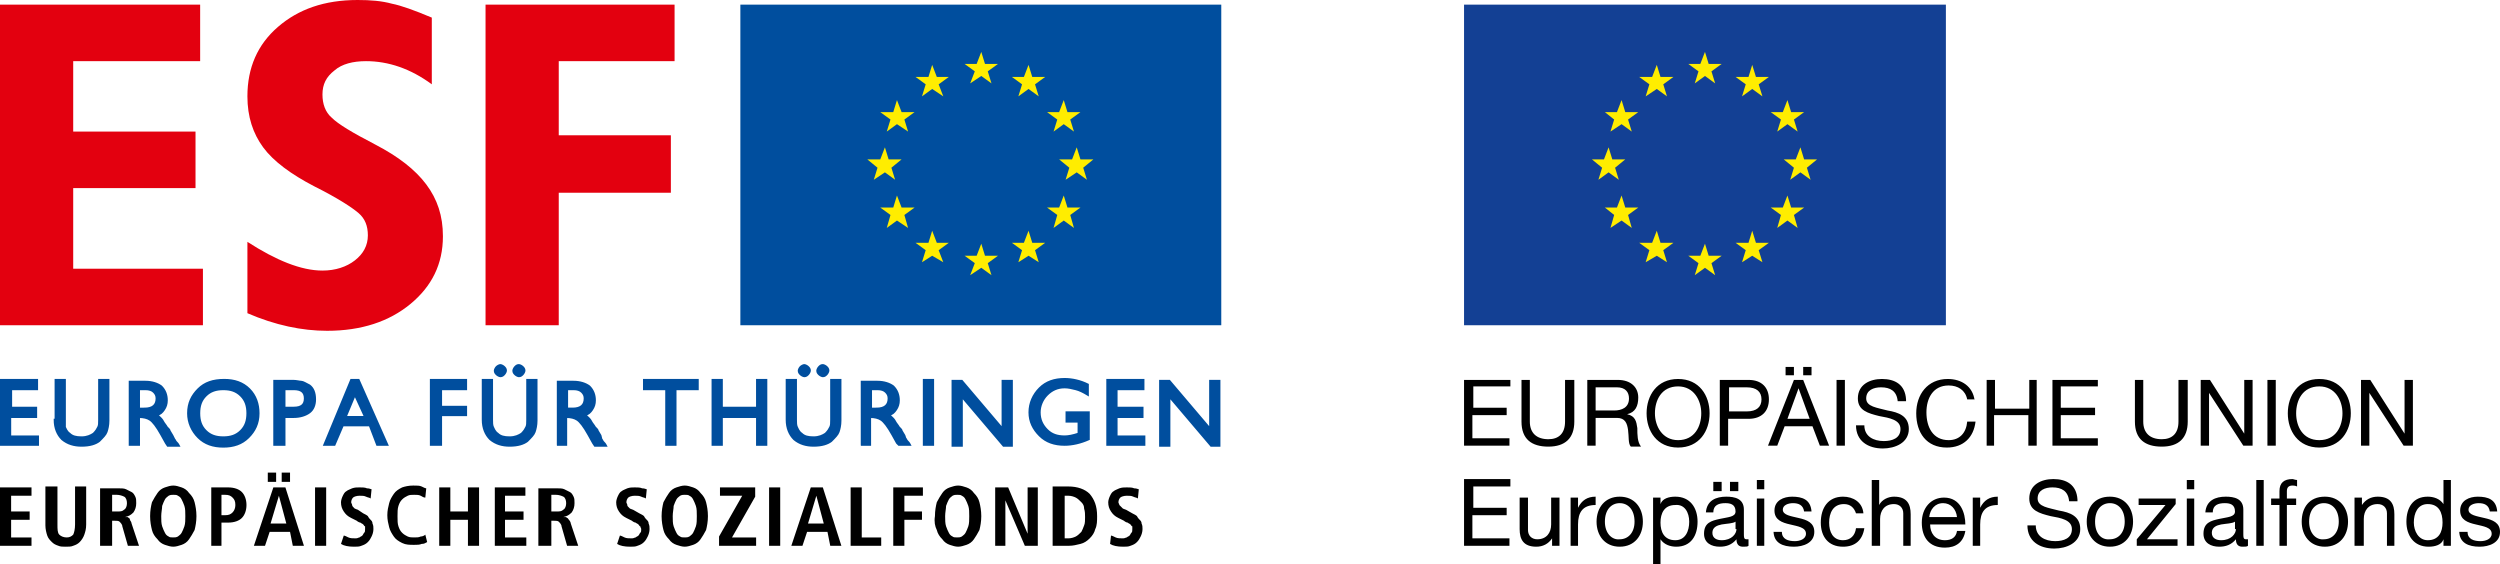 <?xml version="1.0" encoding="utf-8"?>
<!-- Generator: Adobe Illustrator 25.0.1, SVG Export Plug-In . SVG Version: 6.00 Build 0)  -->
<svg version="1.1" id="Logo" xmlns="http://www.w3.org/2000/svg" xmlns:xlink="http://www.w3.org/1999/xlink" x="0px" y="0px"
	 viewBox="0 0 269.8 60.9" style="enable-background:new 0 0 269.8 60.9;" xml:space="preserve">
<style type="text/css">
	.st0{fill:#134094;}
	.st1{fill:#FFED00;}
	.st2{fill:none;stroke:#FFED00;stroke-width:0;stroke-miterlimit:3.864;}
	.st3{fill:#E3000F;}
	.st4{fill:#004E9E;}
	.st5{fill:none;stroke:#004E9E;stroke-width:0.216;}
</style>
<g>
	<path d="M265.4,57.3c0,1.3,1,1.7,2.2,1.7c1,0,2.2-0.4,2.2-1.6c0-1-0.8-1.3-1.7-1.5c-0.8-0.2-1.7-0.3-1.7-0.9c0-0.5,0.6-0.7,1.1-0.7
		c0.6,0,1.1,0.2,1.2,0.9h0.8c-0.1-1.3-1-1.6-2.1-1.6c-0.9,0-1.9,0.4-1.9,1.5c0,1,0.8,1.3,1.7,1.5c0.8,0.2,1.7,0.3,1.7,1
		c0,0.6-0.7,0.8-1.2,0.8c-0.7,0-1.4-0.2-1.4-1H265.4 M260.5,56.4c0-1,0.4-2,1.5-2c1.2,0,1.6,0.9,1.6,2c0,1-0.4,1.9-1.6,1.9
		C261,58.3,260.5,57.3,260.5,56.4z M264.5,51.8h-0.8v2.6h0c-0.4-0.6-1.1-0.8-1.7-0.8c-1.6,0-2.3,1.2-2.3,2.7c0,1.5,0.8,2.7,2.4,2.7
		c0.7,0,1.4-0.2,1.6-0.8h0v0.7h0.8V51.8z M254.3,58.9h0.8V56c0-0.9,0.5-1.6,1.5-1.6c0.6,0,1,0.4,1,1v3.5h0.8v-3.4
		c0-1.1-0.4-1.9-1.8-1.9c-0.7,0-1.3,0.3-1.7,0.9h0v-0.8h-0.8V58.9z M249.2,56.3c0-1.3,0.7-2,1.6-2c0.9,0,1.6,0.7,1.6,2
		c0,1.2-0.7,1.9-1.6,1.9C250,58.3,249.2,57.6,249.2,56.3z M248.4,56.3c0,1.5,0.9,2.7,2.5,2.7c1.6,0,2.5-1.2,2.5-2.7
		c0-1.5-0.9-2.7-2.5-2.7C249.2,53.6,248.4,54.8,248.4,56.3z M246,58.9h0.8v-4.4h1v-0.7h-1V53c0-0.4,0.2-0.6,0.6-0.6
		c0.1,0,0.3,0,0.5,0.1v-0.7c-0.2,0-0.4-0.1-0.5-0.1c-0.9,0-1.4,0.4-1.4,1.3v0.8h-0.9v0.7h0.9V58.9z M243.5,58.9h0.8v-7.1h-0.8V58.9z
		 M242.7,58.2c-0.1,0-0.2,0-0.3,0c-0.3,0-0.3-0.2-0.3-0.6V55c0-1.2-1-1.4-1.9-1.4c-1.1,0-2.1,0.4-2.2,1.7h0.8c0-0.8,0.6-1,1.3-1
		c0.5,0,1.1,0.1,1.1,0.9c0,0.6-0.8,0.6-1.7,0.8c-0.9,0.2-1.7,0.4-1.7,1.6c0,1,0.8,1.4,1.7,1.4c0.7,0,1.3-0.2,1.8-0.8
		c0,0.6,0.3,0.8,0.7,0.8c0.3,0,0.5,0,0.6-0.1V58.2z M241.3,57.1c0,0.5-0.5,1.2-1.6,1.2c-0.5,0-1-0.2-1-0.8c0-0.6,0.5-0.8,1-0.9
		c0.6-0.1,1.2-0.1,1.5-0.3V57.1z M236,52.8h0.8v-1H236V52.8z M236,58.9h0.8v-5.1H236V58.9z M230.7,58.9h4.3v-0.7h-3.3l3.1-3.8v-0.6
		h-4v0.7h2.9l-3.1,3.7V58.9z M226.1,56.3c0-1.3,0.7-2,1.6-2c0.9,0,1.6,0.7,1.6,2c0,1.2-0.7,1.9-1.6,1.9
		C226.8,58.3,226.1,57.6,226.1,56.3z M225.2,56.3c0,1.5,0.9,2.7,2.5,2.7c1.6,0,2.5-1.2,2.5-2.7c0-1.5-0.9-2.7-2.5-2.7
		C226,53.6,225.2,54.8,225.2,56.3z M224.2,53.9c-0.1-1.6-1.2-2.2-2.6-2.2c-1.3,0-2.6,0.6-2.6,2.1c0,1.3,1.1,1.6,2.3,1.9
		c1.1,0.2,2.3,0.4,2.3,1.4c0,1-0.9,1.3-1.8,1.3c-1.1,0-2.1-0.5-2.1-1.7h-0.9c0,1.7,1.3,2.5,2.9,2.5c1.3,0,2.8-0.6,2.8-2.1
		c0-1.4-1.1-1.8-2.3-2c-1.1-0.3-2.3-0.4-2.3-1.3c0-0.9,0.8-1.2,1.6-1.2c1,0,1.7,0.4,1.8,1.5H224.2z M212.9,58.9h0.8v-2.3
		c0-1.3,0.5-2.1,1.9-2.1v-0.9c-0.9,0-1.5,0.4-1.9,1.2h0v-1.1h-0.8V58.9z M208.2,55.8c0.1-0.8,0.6-1.5,1.5-1.5c0.8,0,1.4,0.6,1.5,1.5
		H208.2z M211.2,57.3c-0.1,0.7-0.6,1-1.3,1c-1.1,0-1.6-0.8-1.6-1.7h3.8c0-1.2-0.5-2.9-2.3-2.9c-1.4,0-2.4,1.1-2.4,2.7
		c0,1.6,0.8,2.7,2.5,2.7c1.2,0,2-0.6,2.2-1.8H211.2z M202.1,58.9h0.8V56c0-0.9,0.5-1.6,1.5-1.6c0.6,0,1,0.4,1,1v3.5h0.8v-3.4
		c0-1.1-0.4-1.9-1.8-1.9c-0.6,0-1.3,0.3-1.6,0.9h0v-2.7h-0.8V58.9z M201.1,55.4c-0.1-1.2-1.1-1.8-2.2-1.8c-1.6,0-2.4,1.2-2.4,2.8
		c0,1.5,0.8,2.6,2.4,2.6c1.3,0,2.1-0.7,2.3-2h-0.9c-0.1,0.8-0.6,1.3-1.4,1.3c-1.1,0-1.5-0.9-1.5-1.9c0-1,0.4-2,1.6-2
		c0.7,0,1.1,0.4,1.3,1H201.1z M191.4,57.3c0,1.3,1,1.7,2.2,1.7c1,0,2.2-0.4,2.2-1.6c0-1-0.8-1.3-1.7-1.5c-0.8-0.2-1.7-0.3-1.7-0.9
		c0-0.5,0.6-0.7,1.1-0.7c0.6,0,1.1,0.2,1.2,0.9h0.8c-0.1-1.3-1-1.6-2.1-1.6c-0.9,0-1.9,0.4-1.9,1.5c0,1,0.8,1.3,1.7,1.5
		c0.8,0.2,1.7,0.3,1.7,1c0,0.6-0.7,0.8-1.2,0.8c-0.7,0-1.4-0.2-1.4-1H191.4z M189.6,52.8h0.8v-1h-0.8V52.8z M189.6,58.9h0.8v-5.1
		h-0.8V58.9z M188.8,58.2c-0.1,0-0.2,0-0.3,0c-0.3,0-0.3-0.2-0.3-0.6V55c0-1.2-1-1.4-1.9-1.4c-1.1,0-2.1,0.4-2.2,1.7h0.8
		c0-0.8,0.6-1,1.3-1c0.5,0,1.1,0.1,1.1,0.9c0,0.6-0.8,0.6-1.7,0.8c-0.9,0.2-1.7,0.4-1.7,1.6c0,1,0.8,1.4,1.7,1.4
		c0.7,0,1.3-0.2,1.8-0.8c0,0.6,0.3,0.8,0.7,0.8c0.3,0,0.5,0,0.6-0.1V58.2z M187.4,57.1c0,0.5-0.5,1.2-1.6,1.2c-0.5,0-1-0.2-1-0.8
		c0-0.6,0.5-0.8,1-0.9c0.6-0.1,1.2-0.1,1.5-0.3V57.1z M184.9,53h0.9v-1h-0.9V53z M186.7,53h0.9v-1h-0.9V53z M178.4,60.9h0.8v-2.7h0
		c0.4,0.6,1.1,0.8,1.7,0.8c1.6,0,2.3-1.2,2.3-2.7c0-1.5-0.8-2.7-2.4-2.7c-0.7,0-1.4,0.2-1.6,0.8h0v-0.7h-0.8V60.9z M182.3,56.3
		c0,1-0.4,2-1.5,2c-1.2,0-1.6-0.9-1.6-1.9c0-1,0.4-1.9,1.6-1.9C181.8,54.4,182.3,55.3,182.3,56.3z M173.2,56.3c0-1.3,0.7-2,1.6-2
		c0.9,0,1.6,0.7,1.6,2c0,1.2-0.7,1.9-1.6,1.9C174,58.3,173.2,57.6,173.2,56.3z M172.3,56.3c0,1.5,0.9,2.7,2.5,2.7
		c1.6,0,2.5-1.2,2.5-2.7c0-1.5-0.9-2.7-2.5-2.7C173.2,53.6,172.3,54.8,172.3,56.3z M169.5,58.9h0.8v-2.3c0-1.3,0.5-2.1,1.9-2.1v-0.9
		c-0.9,0-1.5,0.4-1.9,1.2h0v-1.1h-0.8V58.9z M168.2,53.7h-0.8v2.9c0,0.9-0.5,1.6-1.5,1.6c-0.6,0-1-0.4-1-1v-3.5H164v3.4
		c0,1.1,0.4,1.9,1.8,1.9c0.7,0,1.3-0.3,1.7-0.9h0v0.8h0.8V53.7z M158,58.9h4.9v-0.8h-4v-2.5h3.7v-0.8H159v-2.3h4v-0.8H158V58.9z"/>
	<path d="M254.8,48.1h0.9v-5.7h0l3.7,5.7h1V41h-0.9v5.8h0l-3.7-5.8h-1V48.1 M247.8,44.6c0-1.4,0.7-2.9,2.5-2.9
		c1.7,0,2.5,1.5,2.5,2.9c0,1.4-0.7,2.9-2.5,2.9C248.5,47.5,247.8,46,247.8,44.6z M246.9,44.6c0,1.9,1.1,3.7,3.4,3.7
		c2.3,0,3.4-1.8,3.4-3.7c0-1.9-1.1-3.7-3.4-3.7C248,40.9,246.9,42.7,246.9,44.6z M244.7,48.1h0.9V41h-0.9V48.1z M237.5,48.1h0.9
		v-5.7h0l3.7,5.7h1V41h-0.9v5.8h0l-3.7-5.8h-1V48.1z M236,41h-0.9v4.5c0,1.3-0.7,1.9-1.8,1.9c-1.3,0-2-0.7-2-1.9V41h-0.9v4.5
		c0,1.9,1.1,2.7,2.9,2.7c1.8,0,2.8-0.9,2.8-2.7V41z M221.5,48.1h4.9v-0.8h-4v-2.5h3.7v-0.8h-3.7v-2.3h4V41h-4.9V48.1z M214.3,48.1
		h0.9v-3.3h3.7v3.3h0.9V41H219v3.1h-3.7V41h-0.9V48.1z M213.1,43.2c-0.2-1.5-1.4-2.3-2.9-2.3c-2.2,0-3.4,1.7-3.4,3.7
		c0,2.1,1.1,3.7,3.3,3.7c1.8,0,2.9-1.1,3.1-2.8h-0.9c-0.1,1.2-0.8,2-2,2c-1.7,0-2.4-1.4-2.4-3c0-1.5,0.7-2.9,2.4-2.9
		c1,0,1.8,0.5,2,1.5H213.1z M205.7,43.1c-0.1-1.6-1.2-2.2-2.6-2.2c-1.3,0-2.6,0.6-2.6,2.1c0,1.3,1.1,1.6,2.3,1.9
		c1.1,0.2,2.3,0.4,2.3,1.4c0,1-0.9,1.3-1.8,1.3c-1.1,0-2.1-0.5-2.1-1.7h-0.9c0,1.7,1.3,2.5,2.9,2.5c1.3,0,2.8-0.6,2.8-2.1
		c0-1.4-1.1-1.8-2.3-2c-1.1-0.3-2.3-0.4-2.3-1.3c0-0.9,0.8-1.2,1.6-1.2c1,0,1.7,0.4,1.8,1.5H205.7z M198.2,48.1h0.9V41h-0.9V48.1z
		 M194.1,41.9L194.1,41.9l1.2,3.3h-2.4L194.1,41.9z M190.8,48.1h1l0.8-2.1h3l0.8,2.1h1l-2.8-7.1h-1L190.8,48.1z M192.7,40.5h0.9
		v-0.9h-0.9V40.5z M194.6,40.5h0.9v-0.9h-0.9V40.5z M186.6,41.8h1.9c1.1,0,1.6,0.5,1.6,1.3c0,0.8-0.5,1.3-1.6,1.3h-1.9V41.8z
		 M185.6,48.1h0.9v-2.9h2.2c1.4,0,2.2-0.8,2.2-2.1c0-1.3-0.8-2.1-2.2-2.1h-3.1V48.1z M178.6,44.6c0-1.4,0.7-2.9,2.5-2.9
		c1.7,0,2.5,1.5,2.5,2.9c0,1.4-0.7,2.9-2.5,2.9C179.4,47.5,178.6,46,178.6,44.6z M177.7,44.6c0,1.9,1.1,3.7,3.4,3.7
		c2.3,0,3.4-1.8,3.4-3.7c0-1.9-1.1-3.7-3.4-3.7C178.8,40.9,177.7,42.7,177.7,44.6z M171.3,48.1h0.9v-3h2.3c0.9,0,1.1,0.6,1.2,1.3
		c0.1,0.7,0,1.5,0.3,1.8h1.1c-0.4-0.5-0.4-1.3-0.4-2c-0.1-0.7-0.2-1.3-1.1-1.5v0c0.9-0.2,1.2-0.9,1.2-1.8c0-1.1-0.8-1.9-2.2-1.9
		h-3.3V48.1z M172.2,44.3v-2.5h2.3c0.9,0,1.3,0.5,1.3,1.2c0,1-0.8,1.3-1.6,1.3H172.2z M169.8,41h-0.9v4.5c0,1.3-0.7,1.9-1.8,1.9
		c-1.3,0-2-0.7-2-1.9V41h-0.9v4.5c0,1.9,1.1,2.7,2.9,2.7c1.8,0,2.8-0.9,2.8-2.7V41z M158,48.1h4.9v-0.8h-4v-2.5h3.7v-0.8H159v-2.3h4
		V41H158V48.1z"/>
	<g>
		<polygon class="st0" points="158,0.5 210,0.5 210,35.1 158,35.1 158,0.5 		"/>
		<polygon class="st1" points="190.2,10.4 189.1,9.6 188,10.4 188.4,9.1 187.3,8.3 188.7,8.3 189.1,7 189.5,8.3 190.9,8.3 
			189.8,9.1 190.2,10.4 		"/>
		<polygon class="st2" points="190.2,10.4 189.1,9.6 188,10.4 188.4,9.1 187.3,8.3 188.7,8.3 189.1,7 189.5,8.3 190.9,8.3 
			189.8,9.1 190.2,10.4 		"/>
		<polygon class="st1" points="185.1,9 184,8.2 182.9,9 183.3,7.7 182.2,6.9 183.5,6.9 184,5.6 184.4,6.9 185.8,6.9 184.7,7.7 
			185.1,9 		"/>
		<polygon class="st2" points="185.1,9 184,8.2 182.9,9 183.3,7.7 182.2,6.9 183.5,6.9 184,5.6 184.4,6.9 185.8,6.9 184.7,7.7 
			185.1,9 		"/>
		<polygon class="st1" points="194,14.2 192.9,13.4 191.8,14.2 192.2,12.9 191.1,12.1 192.4,12.1 192.9,10.8 193.3,12.1 194.7,12.1 
			193.6,12.9 194,14.2 		"/>
		<polygon class="st2" points="194,14.2 192.9,13.4 191.8,14.2 192.2,12.9 191.1,12.1 192.4,12.1 192.9,10.8 193.3,12.1 194.7,12.1 
			193.6,12.9 194,14.2 		"/>
		<polygon class="st1" points="195.4,19.4 194.3,18.6 193.2,19.4 193.6,18.1 192.5,17.2 193.8,17.2 194.3,15.9 194.7,17.2 
			196.1,17.2 195,18.1 195.4,19.4 		"/>
		<polygon class="st2" points="195.4,19.4 194.3,18.6 193.2,19.4 193.6,18.1 192.5,17.2 193.8,17.2 194.3,15.9 194.7,17.2 
			196.1,17.2 195,18.1 195.4,19.4 		"/>
		<polygon class="st1" points="194,24.6 192.9,23.8 191.8,24.6 192.2,23.2 191.1,22.4 192.4,22.4 192.9,21.1 193.3,22.4 194.7,22.4 
			193.6,23.2 194,24.6 		"/>
		<polygon class="st2" points="194,24.6 192.9,23.8 191.8,24.6 192.2,23.2 191.1,22.4 192.4,22.4 192.9,21.1 193.3,22.4 194.7,22.4 
			193.6,23.2 194,24.6 		"/>
		<polygon class="st1" points="190.2,28.3 189.1,27.6 188,28.3 188.4,27 187.3,26.2 188.7,26.2 189.1,24.9 189.5,26.2 190.9,26.2 
			189.8,27 190.2,28.3 		"/>
		<polygon class="st2" points="190.2,28.3 189.1,27.6 188,28.3 188.4,27 187.3,26.2 188.7,26.2 189.1,24.9 189.5,26.2 190.9,26.2 
			189.8,27 190.2,28.3 		"/>
		<polygon class="st1" points="185.1,29.7 184,28.9 182.9,29.7 183.3,28.4 182.2,27.6 183.5,27.6 184,26.3 184.4,27.6 185.8,27.6 
			184.7,28.4 185.1,29.7 		"/>
		<polygon class="st2" points="185.1,29.7 184,28.9 182.9,29.7 183.3,28.4 182.2,27.6 183.5,27.6 184,26.3 184.4,27.6 185.8,27.6 
			184.7,28.4 185.1,29.7 		"/>
		<polygon class="st1" points="179.9,28.3 178.8,27.6 177.6,28.3 178,27 176.9,26.2 178.3,26.2 178.8,24.9 179.2,26.2 180.6,26.2 
			179.5,27 179.9,28.3 		"/>
		<polygon class="st2" points="179.9,28.3 178.8,27.6 177.6,28.3 178,27 176.9,26.2 178.3,26.2 178.8,24.9 179.2,26.2 180.6,26.2 
			179.5,27 179.9,28.3 		"/>
		<polygon class="st1" points="176.1,24.6 175,23.8 173.8,24.6 174.2,23.2 173.2,22.4 174.5,22.4 175,21.1 175.4,22.4 176.8,22.4 
			175.7,23.2 176.1,24.6 		"/>
		<polygon class="st2" points="176.1,24.6 175,23.8 173.8,24.6 174.2,23.2 173.2,22.4 174.5,22.4 175,21.1 175.4,22.4 176.8,22.4 
			175.7,23.2 176.1,24.6 		"/>
		<polygon class="st1" points="174.7,19.4 173.6,18.6 172.5,19.4 172.9,18.1 171.8,17.2 173.1,17.2 173.6,15.9 174,17.2 175.4,17.2 
			174.3,18.1 174.7,19.4 		"/>
		<polygon class="st2" points="174.7,19.4 173.6,18.6 172.5,19.4 172.9,18.1 171.8,17.2 173.1,17.2 173.6,15.9 174,17.2 175.4,17.2 
			174.3,18.1 174.7,19.4 		"/>
		<polygon class="st1" points="176.1,14.2 175,13.4 173.8,14.2 174.2,12.9 173.2,12.1 174.5,12.1 175,10.8 175.4,12.1 176.8,12.1 
			175.7,12.9 176.1,14.2 		"/>
		<polygon class="st2" points="176.1,14.2 175,13.4 173.8,14.2 174.2,12.9 173.2,12.1 174.5,12.1 175,10.8 175.4,12.1 176.8,12.1 
			175.7,12.9 176.1,14.2 		"/>
		<polygon class="st1" points="179.9,10.4 178.8,9.6 177.6,10.4 178,9.1 176.9,8.3 178.3,8.3 178.8,7 179.2,8.3 180.6,8.3 
			179.5,9.1 179.9,10.4 		"/>
		<polygon class="st2" points="179.9,10.4 178.8,9.6 177.6,10.4 178,9.1 176.9,8.3 178.3,8.3 178.8,7 179.2,8.3 180.6,8.3 
			179.5,9.1 179.9,10.4 		"/>
	</g>
	<polygon class="st3" points="0,0.5 21.6,0.5 21.6,6.6 7.9,6.6 7.9,14.2 21.1,14.2 21.1,20.3 7.9,20.3 7.9,29 21.9,29 21.9,35.1 
		0,35.1 0,0.5 	"/>
	<path class="st3" d="M46.6,1.9v7.2c-2.3-1.7-4.7-2.5-7.1-2.5c-1.4,0-2.6,0.3-3.4,1c-0.9,0.7-1.3,1.5-1.3,2.6c0,1,0.3,1.9,1,2.5
		c0.7,0.7,2.2,1.6,4.7,2.9c2.5,1.3,4.3,2.7,5.5,4.3c1.2,1.6,1.8,3.4,1.8,5.6c0,3-1.2,5.4-3.5,7.3c-2.3,1.9-5.3,2.9-9,2.9
		c-2.7,0-5.6-0.6-8.6-1.9v-7.7c3.1,2,5.8,3.1,8.1,3.1c1.4,0,2.6-0.4,3.5-1.1c0.9-0.7,1.4-1.6,1.4-2.7c0-1-0.3-1.8-1-2.4
		c-0.7-0.6-2.2-1.6-4.8-2.9c-2.5-1.3-4.4-2.7-5.5-4.2c-1.1-1.5-1.7-3.3-1.7-5.5c0-3.1,1.1-5.6,3.3-7.5C32.2,1,35,0,38.6,0
		c1.4,0,2.6,0.1,3.7,0.4C43.3,0.6,44.7,1.1,46.6,1.9L46.6,1.9z"/>
	<polygon class="st3" points="52.4,0.5 72.8,0.5 72.8,6.6 60.3,6.6 60.3,14.6 72.4,14.6 72.4,20.8 60.3,20.8 60.3,35.1 52.4,35.1 
		52.4,0.5 	"/>
	<path class="st4" d="M0.1,48h4v-0.9h-3V45h2.8V44H1.2V42H4V41H0.1V48L0.1,48z M5.9,45.3c0,0.9,0.3,1.6,0.8,2.1
		c0.6,0.5,1.3,0.7,2.1,0.7c0.9,0,1.5-0.2,1.9-0.5c0.4-0.4,0.7-0.7,0.8-1c0.1-0.3,0.2-0.7,0.2-1.2V41h-1v4.3c0,0.4,0,0.6-0.1,0.8
		c-0.1,0.2-0.2,0.4-0.5,0.7c-0.3,0.2-0.7,0.4-1.3,0.4c-0.6,0-1-0.1-1.3-0.4c-0.3-0.2-0.4-0.5-0.5-0.7C7,45.9,7,45.7,7,45.3V41h-1
		V45.3L5.9,45.3z M14,48h1v-3c0.5,0,0.9,0.1,1.2,0.3c0.3,0.2,0.7,0.7,1.2,1.6l0.5,0.9l0.2,0.3h1.2c-0.1-0.2-0.2-0.3-0.3-0.4
		c-0.1-0.1-0.1-0.2-0.2-0.3L18.6,47l-0.3-0.5c0-0.1-0.1-0.2-0.3-0.4c-0.1-0.2-0.3-0.4-0.4-0.6c-0.1-0.2-0.2-0.3-0.3-0.4
		c-0.1-0.1-0.2-0.2-0.4-0.3c0.4-0.1,0.6-0.3,0.8-0.6c0.2-0.3,0.3-0.6,0.3-1c0-0.6-0.2-1.1-0.6-1.5c-0.4-0.3-1-0.5-1.7-0.5H14V48
		L14,48z M15,42h0.7c0.4,0,0.7,0.1,0.9,0.3c0.2,0.2,0.3,0.4,0.3,0.7c0,0.7-0.4,1.1-1.3,1.1H15V42L15,42z M21.4,42
		c-0.7,0.7-1.1,1.5-1.1,2.6c0,1,0.4,1.9,1.1,2.6c0.7,0.7,1.6,1,2.7,1c1.1,0,2-0.3,2.7-1c0.7-0.7,1.1-1.5,1.1-2.6c0-1-0.3-1.9-1-2.6
		c-0.7-0.7-1.6-1-2.7-1C23,41,22.1,41.3,21.4,42L21.4,42z M26,42.7c0.5,0.5,0.7,1.1,0.7,1.9c0,0.8-0.2,1.4-0.7,1.9
		c-0.5,0.5-1.1,0.7-1.9,0.7c-0.8,0-1.4-0.2-1.9-0.7c-0.5-0.5-0.7-1.1-0.7-1.9c0-0.8,0.2-1.4,0.7-1.9c0.5-0.5,1.1-0.7,1.9-0.7
		C24.9,42,25.5,42.2,26,42.7L26,42.7z M29.7,48h1v-3h1c0.7,0,1.3-0.2,1.7-0.5c0.4-0.3,0.6-0.8,0.6-1.4c0-0.7-0.2-1.2-0.6-1.5
		c-0.4-0.2-0.7-0.4-0.9-0.4c-0.2,0-0.5-0.1-0.9-0.1h-2V48L29.7,48z M30.7,42h1c0.8,0,1.2,0.3,1.2,1c0,0.7-0.4,1-1.2,1h-1V42L30.7,42
		z M40.7,48l1.1,0l-3.1-7h-0.8L35,48l1.1,0l0.9-2.1h2.9L40.7,48L40.7,48z M37.3,45l1-2.4l1.1,2.4H37.3L37.3,45z M46.6,48h1v-3.2h2.7
		v-0.9h-2.7V42h2.7V41h-3.8V48L46.6,48z M52.1,45.3c0,0.9,0.3,1.6,0.8,2.1c0.6,0.5,1.3,0.7,2.1,0.7c0.9,0,1.5-0.2,1.9-0.5
		c0.4-0.4,0.7-0.7,0.8-1c0.1-0.3,0.2-0.7,0.2-1.2V41h-1v4.3c0,0.4,0,0.6-0.1,0.8c-0.1,0.2-0.2,0.4-0.5,0.7c-0.3,0.2-0.7,0.4-1.3,0.4
		c-0.6,0-1-0.1-1.3-0.4c-0.3-0.2-0.4-0.5-0.5-0.7c-0.1-0.2-0.1-0.5-0.1-0.8V41h-1V45.3L52.1,45.3z M53.6,39.6
		c-0.1,0.1-0.2,0.3-0.2,0.4c0,0.2,0.1,0.3,0.2,0.4c0.1,0.1,0.3,0.2,0.4,0.2c0.2,0,0.3-0.1,0.4-0.2c0.1-0.1,0.2-0.3,0.2-0.4
		c0-0.2-0.1-0.3-0.2-0.4c-0.1-0.1-0.3-0.2-0.4-0.2C53.9,39.4,53.7,39.5,53.6,39.6L53.6,39.6z M55.6,39.6c-0.1,0.1-0.2,0.3-0.2,0.4
		c0,0.2,0.1,0.3,0.2,0.4c0.1,0.1,0.3,0.2,0.4,0.2c0.2,0,0.3-0.1,0.4-0.2c0.1-0.1,0.2-0.3,0.2-0.4c0-0.2-0.1-0.3-0.2-0.4
		c-0.1-0.1-0.3-0.2-0.4-0.2C55.8,39.4,55.7,39.5,55.6,39.6L55.6,39.6z M60.1,48h1v-3c0.5,0,0.9,0.1,1.2,0.3c0.3,0.2,0.7,0.7,1.2,1.6
		l0.5,0.9l0.2,0.3h1.2c-0.1-0.2-0.2-0.3-0.3-0.4c-0.1-0.1-0.1-0.2-0.2-0.3L64.8,47l-0.3-0.5c0-0.1-0.1-0.2-0.3-0.4
		c-0.1-0.2-0.3-0.4-0.4-0.6c-0.1-0.2-0.2-0.3-0.3-0.4c-0.1-0.1-0.2-0.2-0.4-0.3c0.4-0.1,0.6-0.3,0.8-0.6c0.2-0.3,0.3-0.6,0.3-1
		c0-0.6-0.2-1.1-0.6-1.5c-0.4-0.3-1-0.5-1.7-0.5h-1.7V48L60.1,48z M61.2,42h0.7c0.4,0,0.7,0.1,0.9,0.3c0.2,0.2,0.3,0.4,0.3,0.7
		c0,0.7-0.4,1.1-1.3,1.1h-0.6V42L61.2,42z M69.5,42h2.4V48h1V42h2.4V41h-5.8V42L69.5,42z M77.9,41h-1v7h1v-3h3.8v3h1v-7h-1v3h-3.8
		V41L77.9,41z M84.9,45.3c0,0.9,0.3,1.6,0.8,2.1c0.6,0.5,1.3,0.7,2.1,0.7c0.9,0,1.5-0.2,1.9-0.5c0.4-0.4,0.7-0.7,0.8-1
		c0.1-0.3,0.2-0.7,0.2-1.2V41h-1v4.3c0,0.4,0,0.6-0.1,0.8c-0.1,0.2-0.2,0.4-0.5,0.7c-0.3,0.2-0.7,0.4-1.3,0.4c-0.6,0-1-0.1-1.3-0.4
		c-0.3-0.2-0.4-0.5-0.5-0.7c-0.1-0.2-0.1-0.5-0.1-0.8V41h-1V45.3L84.9,45.3z M86.4,39.6c-0.1,0.1-0.2,0.3-0.2,0.4
		c0,0.2,0.1,0.3,0.2,0.4c0.1,0.1,0.3,0.2,0.4,0.2c0.2,0,0.3-0.1,0.4-0.2c0.1-0.1,0.2-0.3,0.2-0.4c0-0.2-0.1-0.3-0.2-0.4
		c-0.1-0.1-0.3-0.2-0.4-0.2C86.7,39.4,86.5,39.5,86.4,39.6L86.4,39.6z M88.4,39.6c-0.1,0.1-0.2,0.3-0.2,0.4c0,0.2,0.1,0.3,0.2,0.4
		c0.1,0.1,0.3,0.2,0.4,0.2c0.2,0,0.3-0.1,0.4-0.2c0.1-0.1,0.2-0.3,0.2-0.4c0-0.2-0.1-0.3-0.2-0.4c-0.1-0.1-0.3-0.2-0.4-0.2
		C88.6,39.4,88.5,39.5,88.4,39.6L88.4,39.6z M92.9,48h1v-3c0.5,0,0.9,0.1,1.2,0.3c0.3,0.2,0.7,0.7,1.2,1.6l0.5,0.9L97,48h1.2
		c-0.1-0.2-0.2-0.3-0.3-0.4c-0.1-0.1-0.1-0.2-0.2-0.3L97.6,47l-0.3-0.5c0-0.1-0.1-0.2-0.3-0.4c-0.1-0.2-0.3-0.4-0.4-0.6
		c-0.1-0.2-0.2-0.3-0.3-0.4c-0.1-0.1-0.2-0.2-0.4-0.3c0.4-0.1,0.6-0.3,0.8-0.6c0.2-0.3,0.3-0.6,0.3-1c0-0.6-0.2-1.1-0.6-1.5
		c-0.4-0.3-1-0.5-1.7-0.5h-1.7V48L92.9,48z M94,42h0.7c0.4,0,0.7,0.1,0.9,0.3c0.2,0.2,0.3,0.4,0.3,0.7c0,0.7-0.4,1.1-1.3,1.1H94V42
		L94,42z M100.7,41h-1v7h1V41L100.7,41z M108.3,46.4l-4.5-5.3l-1,0v7h1v-5.3l4.5,5.3h0.9v-7h-1V46.4L108.3,46.4z M115.1,45.5h1.3
		v1.3c-0.6,0.2-1.1,0.3-1.5,0.3c-0.8,0-1.4-0.2-1.9-0.7c-0.5-0.5-0.8-1.1-0.8-1.9c0-0.7,0.3-1.4,0.8-1.9c0.5-0.5,1.1-0.8,1.9-0.8
		c0.4,0,0.8,0.1,1.2,0.2c0.4,0.1,0.8,0.3,1.3,0.6v-1.1c-0.8-0.4-1.7-0.6-2.5-0.6c-1.1,0-2,0.3-2.7,1c-0.7,0.7-1.1,1.6-1.1,2.6
		c0,1,0.4,1.8,1.1,2.5c0.7,0.7,1.6,1,2.7,1c0.8,0,1.7-0.2,2.6-0.6v-2.9h-2.4V45.5L115.1,45.5z M119.5,48h4v-0.9h-3V45h2.8V44h-2.8
		V42h2.9V41h-3.9V48L119.5,48z M130.7,46.4l-4.5-5.3l-1,0v7h1v-5.3l4.5,5.3h0.9v-7h-1V46.4L130.7,46.4z"/>
	<path class="st5" d="M0.1,48h4v-0.9h-3V45h2.8V44H1.2V42H4V41H0.1V48L0.1,48z M5.9,45.3c0,0.9,0.3,1.6,0.8,2.1
		c0.6,0.5,1.3,0.7,2.1,0.7c0.9,0,1.5-0.2,1.9-0.5c0.4-0.4,0.7-0.7,0.8-1c0.1-0.3,0.2-0.7,0.2-1.2V41h-1v4.3c0,0.4,0,0.6-0.1,0.8
		c-0.1,0.2-0.2,0.4-0.5,0.7c-0.3,0.2-0.7,0.4-1.3,0.4c-0.6,0-1-0.1-1.3-0.4c-0.3-0.2-0.4-0.5-0.5-0.7C7,45.9,7,45.7,7,45.3V41h-1
		V45.3L5.9,45.3z M14,48h1v-3c0.5,0,0.9,0.1,1.2,0.3c0.3,0.2,0.7,0.7,1.2,1.6l0.5,0.9l0.2,0.3h1.2c-0.1-0.2-0.2-0.3-0.3-0.4
		c-0.1-0.1-0.1-0.2-0.2-0.3L18.6,47l-0.3-0.5c0-0.1-0.1-0.2-0.3-0.4c-0.1-0.2-0.3-0.4-0.4-0.6c-0.1-0.2-0.2-0.3-0.3-0.4
		c-0.1-0.1-0.2-0.2-0.4-0.3c0.4-0.1,0.6-0.3,0.8-0.6c0.2-0.3,0.3-0.6,0.3-1c0-0.6-0.2-1.1-0.6-1.5c-0.4-0.3-1-0.5-1.7-0.5H14V48
		L14,48z M15,42h0.7c0.4,0,0.7,0.1,0.9,0.3c0.2,0.2,0.3,0.4,0.3,0.7c0,0.7-0.4,1.1-1.3,1.1H15V42L15,42z M21.4,42
		c-0.7,0.7-1.1,1.5-1.1,2.6c0,1,0.4,1.9,1.1,2.6c0.7,0.7,1.6,1,2.7,1c1.1,0,2-0.3,2.7-1c0.7-0.7,1.1-1.5,1.1-2.6c0-1-0.3-1.9-1-2.6
		c-0.7-0.7-1.6-1-2.7-1C23,41,22.1,41.3,21.4,42L21.4,42z M26,42.7c0.5,0.5,0.7,1.1,0.7,1.9c0,0.8-0.2,1.4-0.7,1.9
		c-0.5,0.5-1.1,0.7-1.9,0.7c-0.8,0-1.4-0.2-1.9-0.7c-0.5-0.5-0.7-1.1-0.7-1.9c0-0.8,0.2-1.4,0.7-1.9c0.5-0.5,1.1-0.7,1.9-0.7
		C24.9,42,25.5,42.2,26,42.7L26,42.7z M29.7,48h1v-3h1c0.7,0,1.3-0.2,1.7-0.5c0.4-0.3,0.6-0.8,0.6-1.4c0-0.7-0.2-1.2-0.6-1.5
		c-0.4-0.2-0.7-0.4-0.9-0.4c-0.2,0-0.5-0.1-0.9-0.1h-2V48L29.7,48z M30.7,42h1c0.8,0,1.2,0.3,1.2,1c0,0.7-0.4,1-1.2,1h-1V42L30.7,42
		z M40.7,48l1.1,0l-3.1-7h-0.8L35,48l1.1,0l0.9-2.1h2.9L40.7,48L40.7,48z M37.3,45l1-2.4l1.1,2.4H37.3L37.3,45z M46.6,48h1v-3.2h2.7
		v-0.9h-2.7V42h2.7V41h-3.8V48L46.6,48z M52.1,45.3c0,0.9,0.3,1.6,0.8,2.1c0.6,0.5,1.3,0.7,2.1,0.7c0.9,0,1.5-0.2,1.9-0.5
		c0.4-0.4,0.7-0.7,0.8-1c0.1-0.3,0.2-0.7,0.2-1.2V41h-1v4.3c0,0.4,0,0.6-0.1,0.8c-0.1,0.2-0.2,0.4-0.5,0.7c-0.3,0.2-0.7,0.4-1.3,0.4
		c-0.6,0-1-0.1-1.3-0.4c-0.3-0.2-0.4-0.5-0.5-0.7c-0.1-0.2-0.1-0.5-0.1-0.8V41h-1V45.3L52.1,45.3z M53.6,39.6
		c-0.1,0.1-0.2,0.3-0.2,0.4c0,0.2,0.1,0.3,0.2,0.4c0.1,0.1,0.3,0.2,0.4,0.2c0.2,0,0.3-0.1,0.4-0.2c0.1-0.1,0.2-0.3,0.2-0.4
		c0-0.2-0.1-0.3-0.2-0.4c-0.1-0.1-0.3-0.2-0.4-0.2C53.9,39.4,53.7,39.5,53.6,39.6L53.6,39.6z M55.6,39.6c-0.1,0.1-0.2,0.3-0.2,0.4
		c0,0.2,0.1,0.3,0.2,0.4c0.1,0.1,0.3,0.2,0.4,0.2c0.2,0,0.3-0.1,0.4-0.2c0.1-0.1,0.2-0.3,0.2-0.4c0-0.2-0.1-0.3-0.2-0.4
		c-0.1-0.1-0.3-0.2-0.4-0.2C55.8,39.4,55.7,39.5,55.6,39.6L55.6,39.6z M60.1,48h1v-3c0.5,0,0.9,0.1,1.2,0.3c0.3,0.2,0.7,0.7,1.2,1.6
		l0.5,0.9l0.2,0.3h1.2c-0.1-0.2-0.2-0.3-0.3-0.4c-0.1-0.1-0.1-0.2-0.2-0.3L64.8,47l-0.3-0.5c0-0.1-0.1-0.2-0.3-0.4
		c-0.1-0.2-0.3-0.4-0.4-0.6c-0.1-0.2-0.2-0.3-0.3-0.4c-0.1-0.1-0.2-0.2-0.4-0.3c0.4-0.1,0.6-0.3,0.8-0.6c0.2-0.3,0.3-0.6,0.3-1
		c0-0.6-0.2-1.1-0.6-1.5c-0.4-0.3-1-0.5-1.7-0.5h-1.7V48L60.1,48z M61.2,42h0.7c0.4,0,0.7,0.1,0.9,0.3c0.2,0.2,0.3,0.4,0.3,0.7
		c0,0.7-0.4,1.1-1.3,1.1h-0.6V42L61.2,42z M69.5,42h2.4V48h1V42h2.4V41h-5.8V42L69.5,42z M77.9,41h-1v7h1v-3h3.8v3h1v-7h-1v3h-3.8
		V41L77.9,41z M84.9,45.3c0,0.9,0.3,1.6,0.8,2.1c0.6,0.5,1.3,0.7,2.1,0.7c0.9,0,1.5-0.2,1.9-0.5c0.4-0.4,0.7-0.7,0.8-1
		c0.1-0.3,0.2-0.7,0.2-1.2V41h-1v4.3c0,0.4,0,0.6-0.1,0.8c-0.1,0.2-0.2,0.4-0.5,0.7c-0.3,0.2-0.7,0.4-1.3,0.4c-0.6,0-1-0.1-1.3-0.4
		c-0.3-0.2-0.4-0.5-0.5-0.7c-0.1-0.2-0.1-0.5-0.1-0.8V41h-1V45.3L84.9,45.3z M86.4,39.6c-0.1,0.1-0.2,0.3-0.2,0.4
		c0,0.2,0.1,0.3,0.2,0.4c0.1,0.1,0.3,0.2,0.4,0.2c0.2,0,0.3-0.1,0.4-0.2c0.1-0.1,0.2-0.3,0.2-0.4c0-0.2-0.1-0.3-0.2-0.4
		c-0.1-0.1-0.3-0.2-0.4-0.2C86.7,39.4,86.5,39.5,86.4,39.6L86.4,39.6z M88.4,39.6c-0.1,0.1-0.2,0.3-0.2,0.4c0,0.2,0.1,0.3,0.2,0.4
		c0.1,0.1,0.3,0.2,0.4,0.2c0.2,0,0.3-0.1,0.4-0.2c0.1-0.1,0.2-0.3,0.2-0.4c0-0.2-0.1-0.3-0.2-0.4c-0.1-0.1-0.3-0.2-0.4-0.2
		C88.6,39.4,88.5,39.5,88.4,39.6L88.4,39.6z M92.9,48h1v-3c0.5,0,0.9,0.1,1.2,0.3c0.3,0.2,0.7,0.7,1.2,1.6l0.5,0.9L97,48h1.2
		c-0.1-0.2-0.2-0.3-0.3-0.4c-0.1-0.1-0.1-0.2-0.2-0.3L97.6,47l-0.3-0.5c0-0.1-0.1-0.2-0.3-0.4c-0.1-0.2-0.3-0.4-0.4-0.6
		c-0.1-0.2-0.2-0.3-0.3-0.4c-0.1-0.1-0.2-0.2-0.4-0.3c0.4-0.1,0.6-0.3,0.8-0.6c0.2-0.3,0.3-0.6,0.3-1c0-0.6-0.2-1.1-0.6-1.5
		c-0.4-0.3-1-0.5-1.7-0.5h-1.7V48L92.9,48z M94,42h0.7c0.4,0,0.7,0.1,0.9,0.3c0.2,0.2,0.3,0.4,0.3,0.7c0,0.7-0.4,1.1-1.3,1.1H94V42
		L94,42z M100.7,41h-1v7h1V41L100.7,41z M108.3,46.4l-4.5-5.3l-1,0v7h1v-5.3l4.5,5.3h0.9v-7h-1V46.4L108.3,46.4z M115.1,45.5h1.3
		v1.3c-0.6,0.2-1.1,0.3-1.5,0.3c-0.8,0-1.4-0.2-1.9-0.7c-0.5-0.5-0.8-1.1-0.8-1.9c0-0.7,0.3-1.4,0.8-1.9c0.5-0.5,1.1-0.8,1.9-0.8
		c0.4,0,0.8,0.1,1.2,0.2c0.4,0.1,0.8,0.3,1.3,0.6v-1.1c-0.8-0.4-1.7-0.6-2.5-0.6c-1.1,0-2,0.3-2.7,1c-0.7,0.7-1.1,1.6-1.1,2.6
		c0,1,0.4,1.8,1.1,2.5c0.7,0.7,1.6,1,2.7,1c0.8,0,1.7-0.2,2.6-0.6v-2.9h-2.4V45.5L115.1,45.5z M119.5,48h4v-0.9h-3V45h2.8V44h-2.8
		V42h2.9V41h-3.9V48L119.5,48z M130.7,46.4l-4.5-5.3l-1,0v7h1v-5.3l4.5,5.3h0.9v-7h-1V46.4L130.7,46.4z"/>
	<path d="M0,58.9h3.4V58H1.2v-1.9h2v-0.9h-2v-1.7h2.2v-0.9H0V58.9L0,58.9z M4.9,52.6v4.1c0,0.4,0.1,0.8,0.2,1.1
		c0.1,0.3,0.3,0.5,0.5,0.7c0.2,0.2,0.4,0.3,0.7,0.4C6.5,59,6.8,59,7.1,59c0.3,0,0.6,0,0.8-0.1c0.3-0.1,0.5-0.2,0.7-0.4
		C8.8,58.3,9,58,9.1,57.7c0.1-0.3,0.2-0.6,0.2-1.1v-4.1H8.1v4.1c0,0.5-0.1,0.9-0.2,1.1c-0.2,0.2-0.4,0.3-0.7,0.3
		c-0.3,0-0.6-0.1-0.8-0.3c-0.2-0.2-0.2-0.6-0.2-1.1v-4.1H4.9L4.9,52.6z M12.1,55.3v-1.9h0.5c0.3,0,0.6,0.1,0.8,0.2
		c0.2,0.1,0.3,0.4,0.3,0.7c0,0.3-0.1,0.6-0.3,0.7c-0.2,0.2-0.4,0.2-0.8,0.2H12.1L12.1,55.3z M10.9,58.9h1.2v-2.7h0.3
		c0.2,0,0.4,0,0.5,0.1c0.1,0.1,0.3,0.3,0.3,0.5l0.6,2.1h1.2l-0.8-2.4c0-0.1-0.1-0.3-0.2-0.4C14.1,56,14,56,13.9,55.9
		c-0.1-0.1-0.1-0.1-0.2-0.1c-0.1,0-0.1,0-0.2,0v0c0.4-0.1,0.6-0.2,0.9-0.5c0.2-0.3,0.3-0.6,0.3-1c0-0.3,0-0.5-0.1-0.7
		c-0.1-0.2-0.2-0.4-0.4-0.5c-0.2-0.1-0.4-0.2-0.6-0.3c-0.2-0.1-0.5-0.1-0.8-0.1h-2V58.9L10.9,58.9z M16.4,57.2
		c0.1,0.4,0.3,0.7,0.6,1c0.2,0.3,0.5,0.5,0.8,0.6c0.3,0.1,0.6,0.2,0.9,0.2c0.3,0,0.6-0.1,0.9-0.2c0.3-0.1,0.6-0.3,0.8-0.6
		c0.2-0.3,0.4-0.6,0.6-1c0.1-0.4,0.2-0.9,0.2-1.5c0-0.6-0.1-1.1-0.2-1.5c-0.1-0.4-0.3-0.7-0.6-1c-0.2-0.3-0.5-0.5-0.8-0.6
		c-0.3-0.1-0.6-0.2-0.9-0.2c-0.3,0-0.6,0.1-0.9,0.2c-0.3,0.1-0.6,0.3-0.8,0.6c-0.2,0.3-0.4,0.6-0.6,1c-0.1,0.4-0.2,0.9-0.2,1.5
		C16.2,56.3,16.3,56.8,16.4,57.2L16.4,57.2z M17.5,54.6c0.1-0.3,0.2-0.5,0.3-0.7c0.1-0.2,0.3-0.3,0.4-0.4c0.2-0.1,0.3-0.1,0.5-0.1
		c0.2,0,0.4,0,0.5,0.1c0.2,0.1,0.3,0.2,0.4,0.4c0.1,0.2,0.2,0.4,0.3,0.7c0.1,0.3,0.1,0.7,0.1,1.1c0,0.4,0,0.8-0.1,1.1
		c-0.1,0.3-0.2,0.5-0.3,0.7c-0.1,0.2-0.3,0.3-0.4,0.4c-0.2,0.1-0.3,0.1-0.5,0.1c-0.2,0-0.4,0-0.5-0.1c-0.2-0.1-0.3-0.2-0.4-0.4
		c-0.1-0.2-0.2-0.4-0.3-0.7c-0.1-0.3-0.1-0.7-0.1-1.1C17.4,55.3,17.5,54.9,17.5,54.6L17.5,54.6z M22.7,58.9h1.2v-2.5h0.7
		c0.7,0,1.2-0.2,1.5-0.5c0.3-0.3,0.5-0.8,0.5-1.4c0-0.6-0.2-1.1-0.5-1.4c-0.3-0.3-0.8-0.5-1.5-0.5h-1.8V58.9L22.7,58.9z M23.9,55.5
		v-2.1h0.4c0.4,0,0.6,0.1,0.8,0.3c0.2,0.2,0.3,0.4,0.3,0.8c0,0.3-0.1,0.6-0.3,0.8c-0.2,0.2-0.4,0.3-0.8,0.3H23.9L23.9,55.5z
		 M31.6,58.9h1.2l-2-6.3h-1.3l-2.1,6.3h1.2l0.5-1.5h2.2L31.6,58.9L31.6,58.9z M29.2,56.5l0.9-3h0l0.8,3H29.2L29.2,56.5z M30.4,52
		h0.9v-1h-0.9V52L30.4,52z M28.9,52h0.9v-1h-0.9V52L28.9,52z M34,58.9h1.2v-6.3H34V58.9L34,58.9z M36.8,58.7
		c0.3,0.2,0.8,0.3,1.4,0.3c0.3,0,0.6,0,0.8-0.1c0.3-0.1,0.5-0.2,0.7-0.4c0.2-0.2,0.3-0.4,0.4-0.6c0.1-0.2,0.2-0.5,0.2-0.8
		c0-0.2,0-0.4-0.1-0.6c0-0.2-0.1-0.3-0.2-0.4c-0.1-0.1-0.2-0.2-0.3-0.4c-0.1-0.1-0.3-0.2-0.5-0.3L38.6,55c-0.1,0-0.2-0.1-0.3-0.1
		c-0.1-0.1-0.1-0.1-0.2-0.2C38,54.6,38,54.5,38,54.5c0-0.1-0.1-0.2-0.1-0.3c0-0.2,0.1-0.4,0.2-0.5c0.1-0.1,0.4-0.2,0.7-0.2
		c0.3,0,0.5,0,0.7,0.1c0.2,0.1,0.4,0.1,0.5,0.2l0.1-1c-0.1,0-0.2-0.1-0.5-0.1c-0.2-0.1-0.5-0.1-0.8-0.1c-0.3,0-0.5,0-0.8,0.1
		c-0.2,0.1-0.5,0.2-0.6,0.3c-0.2,0.1-0.3,0.3-0.4,0.5c-0.1,0.2-0.2,0.5-0.2,0.7c0,0.4,0.1,0.7,0.3,1c0.2,0.3,0.4,0.5,0.8,0.7
		l0.6,0.3c0.1,0.1,0.3,0.2,0.4,0.2c0.1,0.1,0.2,0.1,0.3,0.2c0.1,0.1,0.1,0.2,0.2,0.2c0,0.1,0,0.2,0,0.3c0,0.2,0,0.3-0.1,0.4
		c-0.1,0.1-0.1,0.2-0.2,0.3c-0.1,0.1-0.2,0.1-0.3,0.2c-0.1,0-0.2,0.1-0.4,0.1c-0.3,0-0.6,0-0.8-0.1c-0.2-0.1-0.4-0.2-0.5-0.2
		L36.8,58.7L36.8,58.7z M45.9,57.7c-0.1,0.1-0.3,0.2-0.5,0.2C45.2,58,45,58,44.7,58c-0.2,0-0.5,0-0.7-0.1c-0.2-0.1-0.4-0.2-0.6-0.4
		c-0.2-0.2-0.3-0.4-0.4-0.7c-0.1-0.3-0.1-0.6-0.1-1.1c0-0.4,0-0.8,0.1-1.1c0.1-0.3,0.2-0.5,0.4-0.7c0.2-0.2,0.4-0.3,0.6-0.4
		c0.2-0.1,0.4-0.1,0.7-0.1c0.3,0,0.5,0,0.7,0.1c0.2,0.1,0.3,0.2,0.5,0.2l0.1-1c-0.1,0-0.3-0.1-0.5-0.2c-0.2-0.1-0.5-0.1-0.9-0.1
		c-0.5,0-0.9,0.1-1.2,0.2c-0.4,0.2-0.7,0.4-0.9,0.7c-0.2,0.3-0.4,0.6-0.5,1c-0.1,0.4-0.2,0.8-0.2,1.3c0,0.5,0.1,0.9,0.2,1.3
		c0.1,0.4,0.3,0.7,0.5,1c0.2,0.3,0.5,0.5,0.9,0.7c0.4,0.2,0.8,0.2,1.3,0.2c0.3,0,0.6,0,0.8-0.1c0.3,0,0.4-0.1,0.6-0.2L45.9,57.7
		L45.9,57.7z M47.4,58.9h1.2v-2.8h1.9v2.8h1.2v-6.3h-1.2v2.6h-1.9v-2.6h-1.2V58.9L47.4,58.9z M53.4,58.9h3.4V58h-2.3v-1.9h2v-0.9h-2
		v-1.7h2.2v-0.9h-3.3V58.9L53.4,58.9z M59.5,55.3v-1.9H60c0.3,0,0.6,0.1,0.8,0.2c0.2,0.1,0.3,0.4,0.3,0.7c0,0.3-0.1,0.6-0.3,0.7
		c-0.2,0.2-0.4,0.2-0.8,0.2H59.5L59.5,55.3z M58.3,58.9h1.2v-2.7h0.3c0.2,0,0.4,0,0.5,0.1c0.1,0.1,0.3,0.3,0.3,0.5l0.6,2.1h1.2
		l-0.8-2.4c0-0.1-0.1-0.3-0.2-0.4c-0.1-0.1-0.1-0.2-0.2-0.2c-0.1-0.1-0.1-0.1-0.2-0.1c-0.1,0-0.1,0-0.2,0v0c0.4-0.1,0.6-0.2,0.9-0.5
		c0.2-0.3,0.3-0.6,0.3-1c0-0.3,0-0.5-0.1-0.7c-0.1-0.2-0.2-0.4-0.4-0.5c-0.2-0.1-0.4-0.2-0.6-0.3c-0.2-0.1-0.5-0.1-0.8-0.1h-2V58.9
		L58.3,58.9z M66.6,58.7c0.3,0.2,0.8,0.3,1.4,0.3c0.3,0,0.6,0,0.8-0.1c0.3-0.1,0.5-0.2,0.7-0.4c0.2-0.2,0.3-0.4,0.4-0.6
		c0.1-0.2,0.2-0.5,0.2-0.8c0-0.2,0-0.4-0.1-0.6c0-0.2-0.1-0.3-0.2-0.4c-0.1-0.1-0.2-0.2-0.3-0.4c-0.1-0.1-0.3-0.2-0.5-0.3L68.3,55
		c-0.1,0-0.2-0.1-0.3-0.1c-0.1-0.1-0.1-0.1-0.2-0.2c-0.1-0.1-0.1-0.1-0.1-0.2c0-0.1-0.1-0.2-0.1-0.3c0-0.2,0.1-0.4,0.2-0.5
		c0.1-0.1,0.4-0.2,0.7-0.2c0.3,0,0.5,0,0.7,0.1c0.2,0.1,0.4,0.1,0.5,0.2l0.1-1c-0.1,0-0.2-0.1-0.5-0.1c-0.2-0.1-0.5-0.1-0.8-0.1
		c-0.3,0-0.5,0-0.8,0.1c-0.2,0.1-0.5,0.2-0.6,0.3c-0.2,0.1-0.3,0.3-0.4,0.5c-0.1,0.2-0.2,0.5-0.2,0.7c0,0.4,0.1,0.7,0.3,1
		c0.2,0.3,0.4,0.5,0.8,0.7l0.6,0.3c0.1,0.1,0.3,0.2,0.4,0.2c0.1,0.1,0.2,0.1,0.3,0.2c0.1,0.1,0.1,0.2,0.2,0.2c0,0.1,0.1,0.2,0.1,0.3
		c0,0.2,0,0.3-0.1,0.4c-0.1,0.1-0.1,0.2-0.2,0.3c-0.1,0.1-0.2,0.1-0.3,0.2c-0.1,0-0.2,0.1-0.4,0.1c-0.3,0-0.6,0-0.8-0.1
		c-0.2-0.1-0.4-0.2-0.5-0.2L66.6,58.7L66.6,58.7z M71.6,57.2c0.1,0.4,0.3,0.7,0.6,1c0.2,0.3,0.5,0.5,0.8,0.6
		c0.3,0.1,0.6,0.2,0.9,0.2c0.3,0,0.6-0.1,0.9-0.2c0.3-0.1,0.6-0.3,0.8-0.6c0.2-0.3,0.4-0.6,0.6-1c0.1-0.4,0.2-0.9,0.2-1.5
		c0-0.6-0.1-1.1-0.2-1.5c-0.1-0.4-0.3-0.7-0.6-1c-0.2-0.3-0.5-0.5-0.8-0.6c-0.3-0.1-0.6-0.2-0.9-0.2c-0.3,0-0.6,0.1-0.9,0.2
		c-0.3,0.1-0.6,0.3-0.8,0.6c-0.2,0.3-0.4,0.6-0.6,1c-0.1,0.4-0.2,0.9-0.2,1.5C71.4,56.3,71.5,56.8,71.6,57.2L71.6,57.2z M72.7,54.6
		c0.1-0.3,0.2-0.5,0.3-0.7c0.1-0.2,0.3-0.3,0.4-0.4c0.2-0.1,0.3-0.1,0.5-0.1c0.2,0,0.4,0,0.5,0.1c0.2,0.1,0.3,0.2,0.4,0.4
		c0.1,0.2,0.2,0.4,0.3,0.7c0.1,0.3,0.1,0.7,0.1,1.1c0,0.4,0,0.8-0.1,1.1c-0.1,0.3-0.2,0.5-0.3,0.7c-0.1,0.2-0.3,0.3-0.4,0.4
		c-0.2,0.1-0.3,0.1-0.5,0.1c-0.2,0-0.4,0-0.5-0.1c-0.2-0.1-0.3-0.2-0.4-0.4c-0.1-0.2-0.2-0.4-0.3-0.7c-0.1-0.3-0.1-0.7-0.1-1.1
		C72.6,55.3,72.7,54.9,72.7,54.6L72.7,54.6z M77.7,58.9h3.9V58H79l2.5-4.4v-1h-3.8v0.9h2.4l-2.5,4.4V58.9L77.7,58.9z M83,58.9h1.2
		v-6.3H83V58.9L83,58.9z M89.6,58.9h1.2l-2-6.3h-1.3l-2.1,6.3h1.2l0.5-1.5h2.2L89.6,58.9L89.6,58.9z M87.2,56.5l0.9-3h0l0.8,3H87.2
		L87.2,56.5z M91.9,58.9h3.2V58h-2.1v-5.4h-1.2V58.9L91.9,58.9z M96.4,58.9h1.2v-2.8h1.9v-0.9h-1.9v-1.7h2v-0.9h-3.2V58.9L96.4,58.9
		z M101.1,57.2c0.1,0.4,0.3,0.7,0.6,1c0.2,0.3,0.5,0.5,0.8,0.6c0.3,0.1,0.6,0.2,0.9,0.2c0.3,0,0.6-0.1,0.9-0.2
		c0.3-0.1,0.6-0.3,0.8-0.6c0.2-0.3,0.4-0.6,0.6-1c0.1-0.4,0.2-0.9,0.2-1.5c0-0.6-0.1-1.1-0.2-1.5c-0.1-0.4-0.3-0.7-0.6-1
		c-0.2-0.3-0.5-0.5-0.8-0.6c-0.3-0.1-0.6-0.2-0.9-0.2c-0.3,0-0.6,0.1-0.9,0.2c-0.3,0.1-0.6,0.3-0.8,0.6c-0.2,0.3-0.4,0.6-0.6,1
		c-0.1,0.4-0.2,0.9-0.2,1.5C100.8,56.3,100.9,56.8,101.1,57.2L101.1,57.2z M102.1,54.6c0.1-0.3,0.2-0.5,0.3-0.7
		c0.1-0.2,0.3-0.3,0.4-0.4c0.2-0.1,0.3-0.1,0.5-0.1c0.2,0,0.4,0,0.5,0.1c0.2,0.1,0.3,0.2,0.4,0.4c0.1,0.2,0.2,0.4,0.3,0.7
		c0.1,0.3,0.1,0.7,0.1,1.1c0,0.4,0,0.8-0.1,1.1c-0.1,0.3-0.2,0.5-0.3,0.7c-0.1,0.2-0.3,0.3-0.4,0.4c-0.2,0.1-0.3,0.1-0.5,0.1
		c-0.2,0-0.4,0-0.5-0.1c-0.2-0.1-0.3-0.2-0.4-0.4c-0.1-0.2-0.2-0.4-0.3-0.7c-0.1-0.3-0.1-0.7-0.1-1.1
		C102,55.3,102.1,54.9,102.1,54.6L102.1,54.6z M107.4,58.9h1.1V54h0l2.1,4.9h1.4v-6.3h-1.1v5h0l-2.1-5h-1.4V58.9L107.4,58.9z
		 M114.9,53.5h0.4c0.3,0,0.6,0.1,0.8,0.2c0.2,0.1,0.4,0.3,0.6,0.5c0.2,0.2,0.3,0.4,0.3,0.7c0.1,0.3,0.1,0.6,0.1,0.9
		c0,0.3,0,0.7-0.1,0.9c-0.1,0.3-0.2,0.5-0.3,0.7c-0.2,0.2-0.4,0.4-0.6,0.5c-0.2,0.1-0.5,0.2-0.8,0.2h-0.4V53.5L114.9,53.5z
		 M113.7,58.9h1.7c0.4,0,0.8-0.1,1.2-0.2c0.4-0.1,0.7-0.3,1-0.6c0.3-0.3,0.5-0.6,0.6-1c0.2-0.4,0.2-0.9,0.2-1.4
		c0-1.1-0.3-1.8-0.8-2.4c-0.5-0.5-1.3-0.8-2.3-0.8h-1.7V58.9L113.7,58.9z M119.8,58.7c0.3,0.2,0.8,0.3,1.4,0.3c0.3,0,0.6,0,0.8-0.1
		c0.3-0.1,0.5-0.2,0.7-0.4c0.2-0.2,0.3-0.4,0.4-0.6c0.1-0.2,0.2-0.5,0.2-0.8c0-0.2,0-0.4-0.1-0.6c0-0.2-0.1-0.3-0.2-0.4
		c-0.1-0.1-0.2-0.2-0.3-0.4c-0.1-0.1-0.3-0.2-0.5-0.3l-0.7-0.4c-0.1,0-0.2-0.1-0.3-0.1c-0.1-0.1-0.1-0.1-0.2-0.2
		c-0.1-0.1-0.1-0.1-0.2-0.2c0-0.1-0.1-0.2-0.1-0.3c0-0.2,0.1-0.4,0.2-0.5c0.1-0.1,0.4-0.2,0.7-0.2c0.3,0,0.5,0,0.7,0.1
		c0.2,0.1,0.4,0.1,0.5,0.2l0.1-1c-0.1,0-0.2-0.1-0.5-0.1c-0.2-0.1-0.5-0.1-0.8-0.1c-0.3,0-0.5,0-0.8,0.1c-0.2,0.1-0.5,0.2-0.6,0.3
		c-0.2,0.1-0.3,0.3-0.4,0.5c-0.1,0.2-0.2,0.5-0.2,0.7c0,0.4,0.1,0.7,0.3,1c0.2,0.3,0.4,0.5,0.8,0.7l0.6,0.3c0.1,0.1,0.3,0.2,0.4,0.2
		c0.1,0.1,0.2,0.1,0.3,0.2c0.1,0.1,0.1,0.2,0.2,0.2c0,0.1,0,0.2,0,0.3c0,0.2,0,0.3-0.1,0.4c-0.1,0.1-0.1,0.2-0.2,0.3
		c-0.1,0.1-0.2,0.1-0.3,0.2c-0.1,0-0.2,0.1-0.4,0.1c-0.3,0-0.6,0-0.8-0.1c-0.2-0.1-0.4-0.2-0.5-0.2L119.8,58.7L119.8,58.7z"/>
	<polygon class="st4" points="79.9,0.5 131.8,0.5 131.8,35.1 79.9,35.1 79.9,0.5 	"/>
	<polygon class="st1" points="112.1,10.4 111,9.6 109.9,10.4 110.3,9.1 109.2,8.3 110.5,8.3 111,7 111.4,8.3 112.8,8.3 111.7,9.1 
		112.1,10.4 	"/>
	<polygon class="st2" points="112.1,10.4 111,9.6 109.9,10.4 110.3,9.1 109.2,8.3 110.5,8.3 111,7 111.4,8.3 112.8,8.3 111.7,9.1 
		112.1,10.4 	"/>
	<polygon class="st1" points="107,9 105.9,8.2 104.7,9 105.2,7.7 104.1,6.9 105.4,6.9 105.9,5.6 106.3,6.9 107.7,6.9 106.6,7.7 
		107,9 	"/>
	<polygon class="st2" points="107,9 105.9,8.2 104.7,9 105.2,7.7 104.1,6.9 105.4,6.9 105.9,5.6 106.3,6.9 107.7,6.9 106.6,7.7 
		107,9 	"/>
	<polygon class="st1" points="115.9,14.2 114.8,13.4 113.7,14.2 114.1,12.9 113,12.1 114.3,12.1 114.8,10.8 115.2,12.1 116.6,12.1 
		115.5,12.9 115.9,14.2 	"/>
	<polygon class="st2" points="115.9,14.2 114.8,13.4 113.7,14.2 114.1,12.9 113,12.1 114.3,12.1 114.8,10.8 115.2,12.1 116.6,12.1 
		115.5,12.9 115.9,14.2 	"/>
	<polygon class="st1" points="117.3,19.4 116.2,18.6 115,19.4 115.4,18.1 114.3,17.2 115.7,17.2 116.2,15.9 116.6,17.2 118,17.2 
		116.9,18.1 117.3,19.4 	"/>
	<polygon class="st2" points="117.3,19.4 116.2,18.6 115,19.4 115.4,18.1 114.3,17.2 115.7,17.2 116.2,15.9 116.6,17.2 118,17.2 
		116.9,18.1 117.3,19.4 	"/>
	<polygon class="st1" points="115.9,24.6 114.8,23.8 113.7,24.6 114.1,23.2 113,22.4 114.3,22.4 114.8,21.1 115.2,22.4 116.6,22.4 
		115.5,23.2 115.9,24.6 	"/>
	<polygon class="st2" points="115.9,24.6 114.8,23.8 113.7,24.6 114.1,23.2 113,22.4 114.3,22.4 114.8,21.1 115.2,22.4 116.6,22.4 
		115.5,23.2 115.9,24.6 	"/>
	<polygon class="st1" points="112.1,28.3 111,27.6 109.9,28.3 110.3,27 109.2,26.2 110.5,26.2 111,24.9 111.4,26.2 112.8,26.2 
		111.7,27 112.1,28.3 	"/>
	<polygon class="st2" points="112.1,28.3 111,27.6 109.9,28.3 110.3,27 109.2,26.2 110.5,26.2 111,24.9 111.4,26.2 112.8,26.2 
		111.7,27 112.1,28.3 	"/>
	<polygon class="st1" points="107,29.7 105.9,28.9 104.7,29.7 105.2,28.4 104.1,27.6 105.4,27.6 105.9,26.3 106.3,27.6 107.7,27.6 
		106.6,28.4 107,29.7 	"/>
	<polygon class="st2" points="107,29.7 105.9,28.9 104.7,29.7 105.2,28.4 104.1,27.6 105.4,27.6 105.9,26.3 106.3,27.6 107.7,27.6 
		106.6,28.4 107,29.7 	"/>
	<polygon class="st1" points="101.8,28.3 100.6,27.6 99.5,28.3 99.9,27 98.8,26.2 100.2,26.2 100.6,24.9 101.1,26.2 102.4,26.2 
		101.3,27 101.8,28.3 	"/>
	<polygon class="st2" points="101.8,28.3 100.6,27.6 99.5,28.3 99.9,27 98.8,26.2 100.2,26.2 100.6,24.9 101.1,26.2 102.4,26.2 
		101.3,27 101.8,28.3 	"/>
	<polygon class="st1" points="98,24.6 96.8,23.8 95.7,24.6 96.1,23.2 95,22.4 96.4,22.4 96.8,21.1 97.3,22.4 98.7,22.4 97.6,23.2 
		98,24.6 	"/>
	<polygon class="st2" points="98,24.6 96.8,23.8 95.7,24.6 96.1,23.2 95,22.4 96.4,22.4 96.8,21.1 97.3,22.4 98.7,22.4 97.6,23.2 
		98,24.6 	"/>
	<polygon class="st1" points="96.6,19.4 95.5,18.6 94.3,19.4 94.7,18.1 93.6,17.2 95,17.2 95.5,15.9 95.9,17.2 97.3,17.2 96.2,18.1 
		96.6,19.4 	"/>
	<polygon class="st2" points="96.6,19.4 95.5,18.6 94.3,19.4 94.7,18.1 93.6,17.2 95,17.2 95.5,15.9 95.9,17.2 97.3,17.2 96.2,18.1 
		96.6,19.4 	"/>
	<polygon class="st1" points="98,14.2 96.8,13.4 95.7,14.2 96.1,12.9 95,12.1 96.4,12.1 96.8,10.8 97.3,12.1 98.7,12.1 97.6,12.9 
		98,14.2 	"/>
	<polygon class="st2" points="98,14.2 96.8,13.4 95.7,14.2 96.1,12.9 95,12.1 96.4,12.1 96.8,10.8 97.3,12.1 98.7,12.1 97.6,12.9 
		98,14.2 	"/>
	<polygon class="st1" points="101.8,10.4 100.6,9.6 99.5,10.4 99.9,9.1 98.8,8.3 100.2,8.3 100.6,7 101.1,8.3 102.4,8.3 101.3,9.1 
		101.8,10.4 	"/>
	<polygon class="st2" points="101.8,10.4 100.6,9.6 99.5,10.4 99.9,9.1 98.8,8.3 100.2,8.3 100.6,7 101.1,8.3 102.4,8.3 101.3,9.1 
		101.8,10.4 	"/>
</g>
</svg>
